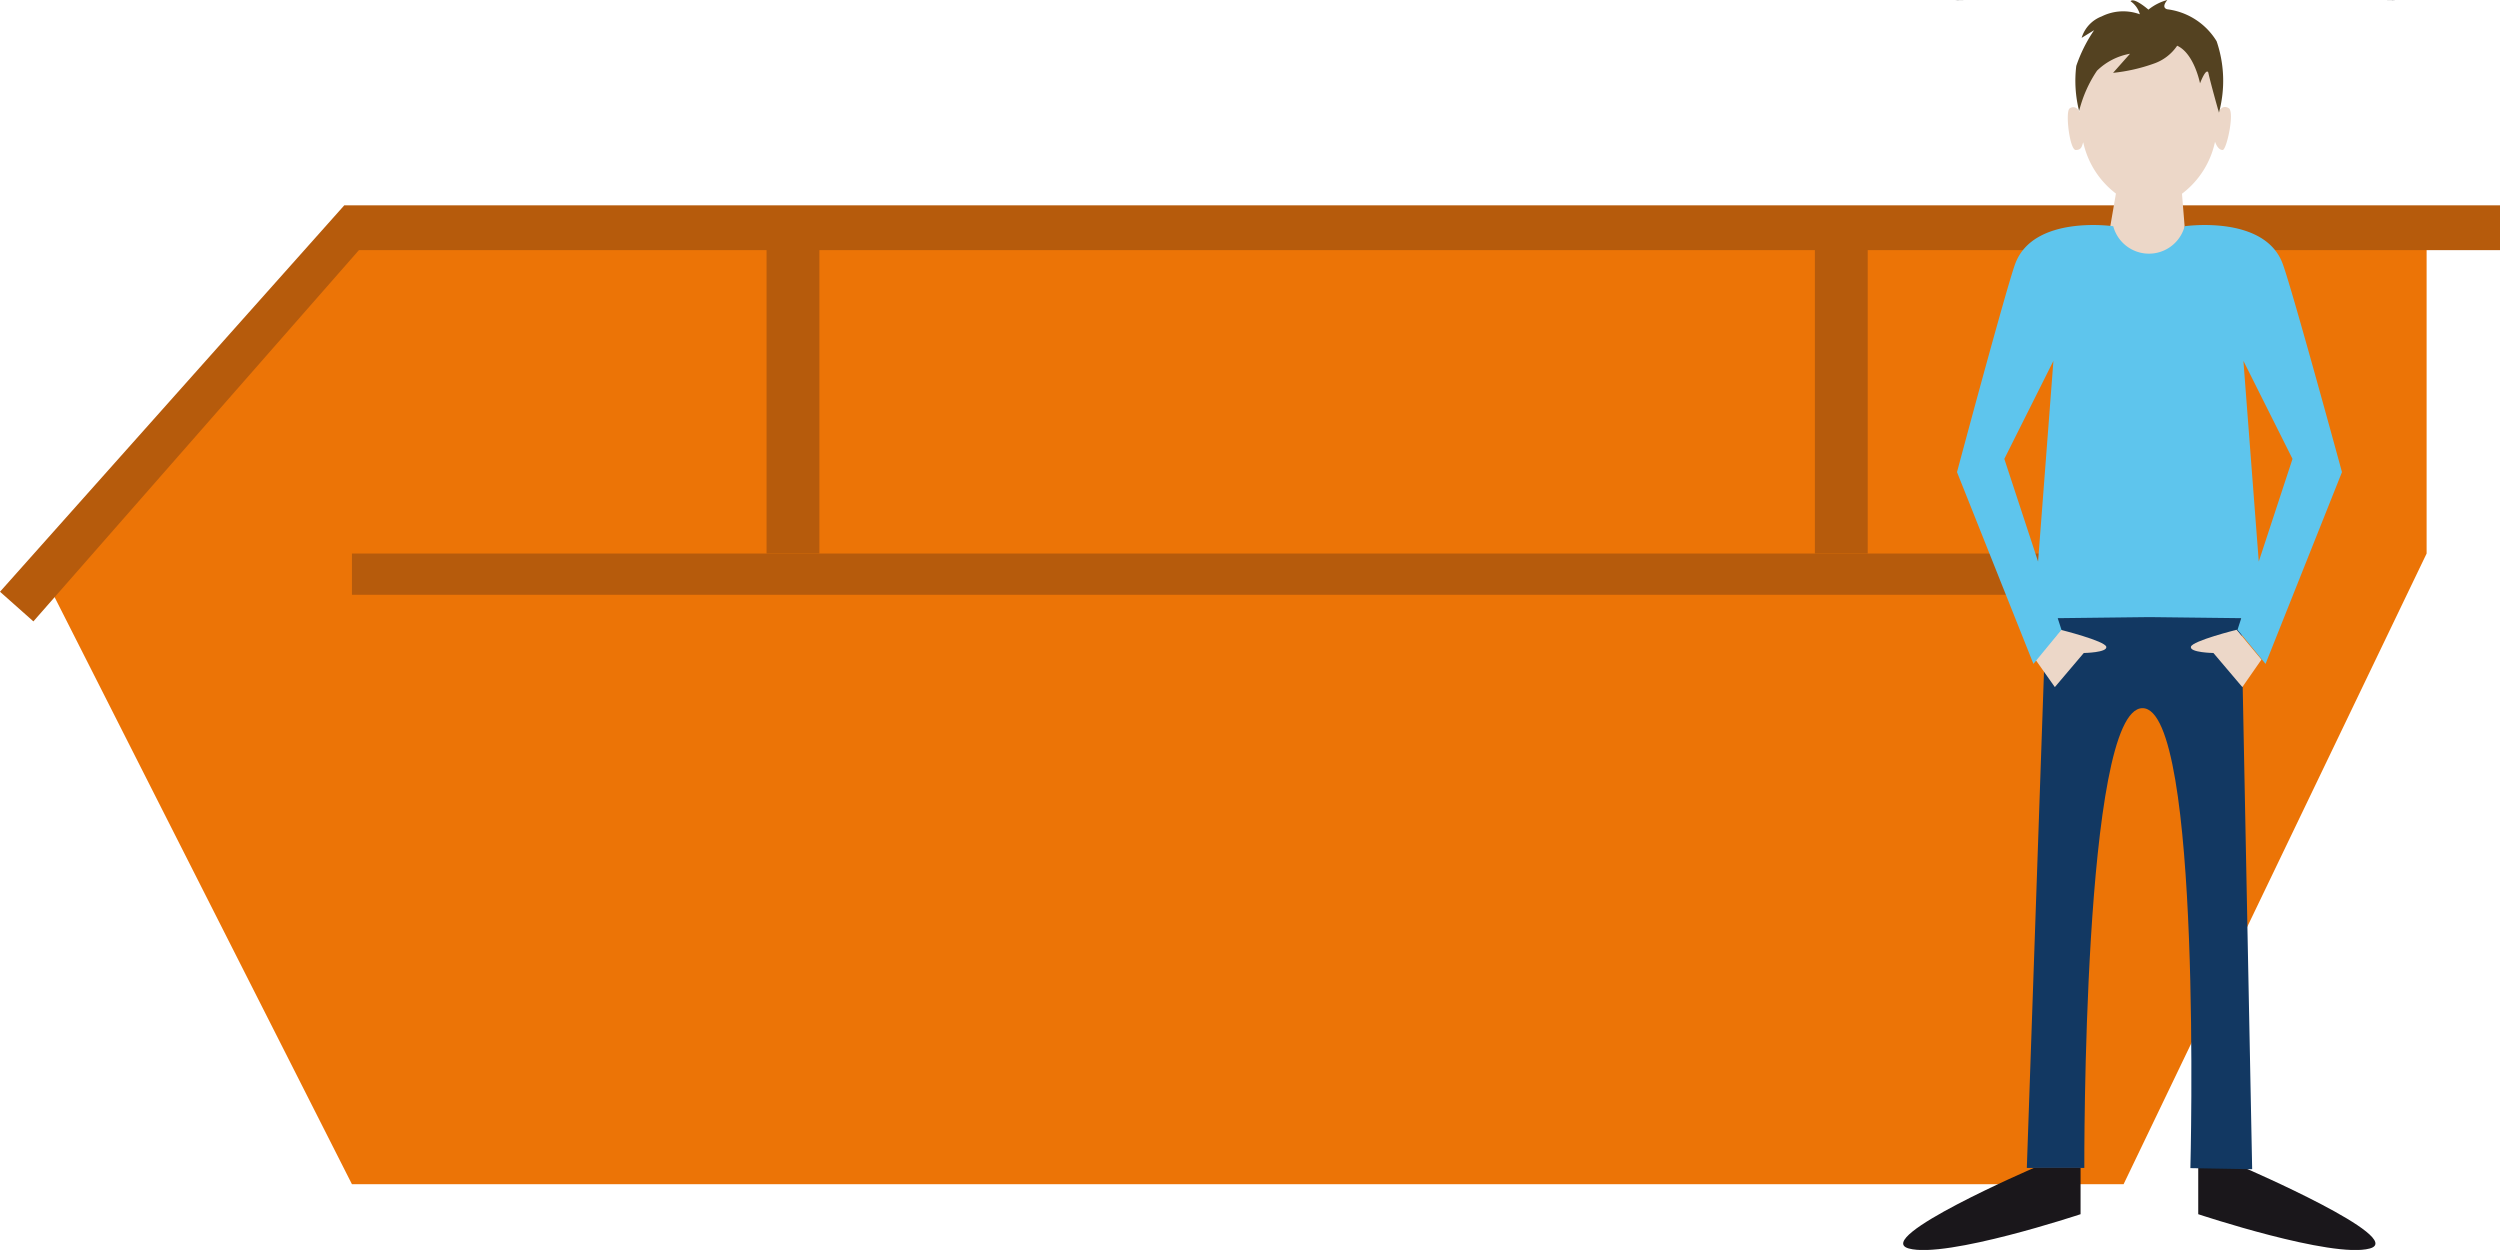 <svg xmlns="http://www.w3.org/2000/svg" width="140.01" height="70" viewBox="0 0 140.01 70">
  <title>7cbm-absetzcontainer</title>
  <g id="Mitte_links" data-name="Mitte links">
    <g id="_7_cbm_Absetzcontainer" data-name="7 cbm Absetzcontainer">
      <g>
        <polygon points="19.71 13.42 2.99 33.31 19.71 66.32 118.93 66.32 135.9 31 135.9 13.42 19.71 13.42" fill="#ec7406"/>
        <polygon points="140.01 11.5 19.28 11.5 0 33.14 1.87 34.8 20.1 14.01 140.01 14.01 140.01 11.5" fill="#b65b0c"/>
        <rect x="19.71" y="31" width="105.8" height="2.31" fill="#b65b0c"/>
        <rect x="42.93" y="13.42" width="2.96" height="17.58" fill="#b65b0c"/>
        <rect x="101.64" y="13.42" width="2.96" height="17.58" fill="#b65b0c"/>
        <g>
          <path d="M113.9,65.41s-9.1,3.93-7,4.51S116.52,68,116.52,68V65.41Z" fill="#1a171b"/>
          <path d="M125.72,65.41s9.1,3.93,7,4.51S123.11,68,123.11,68V65.41Z" fill="#1a171b"/>
          <path d="M124.82,6.06c-.27-.17-.47,0-.59.23-.06-2.7-1.77-4.87-3.88-4.87s-3.8,2.16-3.87,4.85c-.12-.19-.31-.37-.57-.2s0,2.33.34,2.33.34-.23.42-.43a4.92,4.92,0,0,0,1.83,2.87l-.71,4.12,4.76.22-.35-4.33a4.92,4.92,0,0,0,1.85-2.91c.08.21.21.46.43.46S125.16,6.27,124.82,6.06Z" fill="#ecd7c8"/>
          <path d="M121.93,2.56a2.6,2.6,0,0,1-1.3,1,9.7,9.7,0,0,1-2.29.52l.95-1.07a3.52,3.52,0,0,0-1.85.95,7,7,0,0,0-1,2.26,6.89,6.89,0,0,1-.16-2.53,8.25,8.25,0,0,1,1-2l-.7.43A1.86,1.86,0,0,1,117.7.92,2.7,2.7,0,0,1,119.84.8a1.3,1.3,0,0,0-.52-.73c.19-.24,1,.47,1,.47A2.85,2.85,0,0,1,121.38,0c-.38.46,0,.52,0,.52a3.79,3.79,0,0,1,2.76,1.79,6.85,6.85,0,0,1,.13,4s-.45-1.58-.6-2.26c-.14-.24-.46.62-.46.62S122.89,3,121.93,2.56Z" fill="#544221"/>
          <path d="M114.58,34.48l-1.07,30.93h3.22s-.1-25.75,3.26-25.75,2.68,25.76,2.68,25.76l3.46.06-.61-31.07Z" fill="#123862"/>
          <path d="M125.26,35.27s-2.48.62-2.56.95,1.26.35,1.26.35l1.62,1.91,1.07-1.54Z" fill="#ecd7c8"/>
          <path d="M115.4,35.27s2.48.62,2.56.95-1.26.35-1.26.35l-1.62,1.91L114,36.95Z" fill="#ecd7c8"/>
          <path d="M127.85,14.8c-1-2.79-5.5-2.13-5.5-2.13a2.07,2.07,0,0,1-4,0s-4.49-.66-5.5,2.13c-.54,1.51-3.25,11.64-3.25,11.64l4.28,10.74,1.57-1.91-.21-.65,5.14-.06,5.14.06-.21.65,1.57,1.91,4.28-10.74S128.4,16.31,127.85,14.8Zm-15.6,10.9L115,20.21l-.86,11.24Zm14.25,5.75-.86-11.24,2.75,5.49Z" fill="#5ec5ed"/>
        </g>
      </g>
    </g>
    <g id="_5_5_cbm_Absetzcontainer_mit_Klappe" data-name="5,5 cbm Absetzcontainer mit Klappe">
      <g>
        <path d="M115.89-4.59s-9.14,3.93-7,4.51S118.52-2,118.52-2V-4.59Z" fill="#1a171b"/>
        <path d="M127.76-4.59s9.14,3.93,7,4.51S125.14-2,125.14-2V-4.59Z" fill="#1a171b"/>
      </g>
    </g>
  </g>
</svg>
